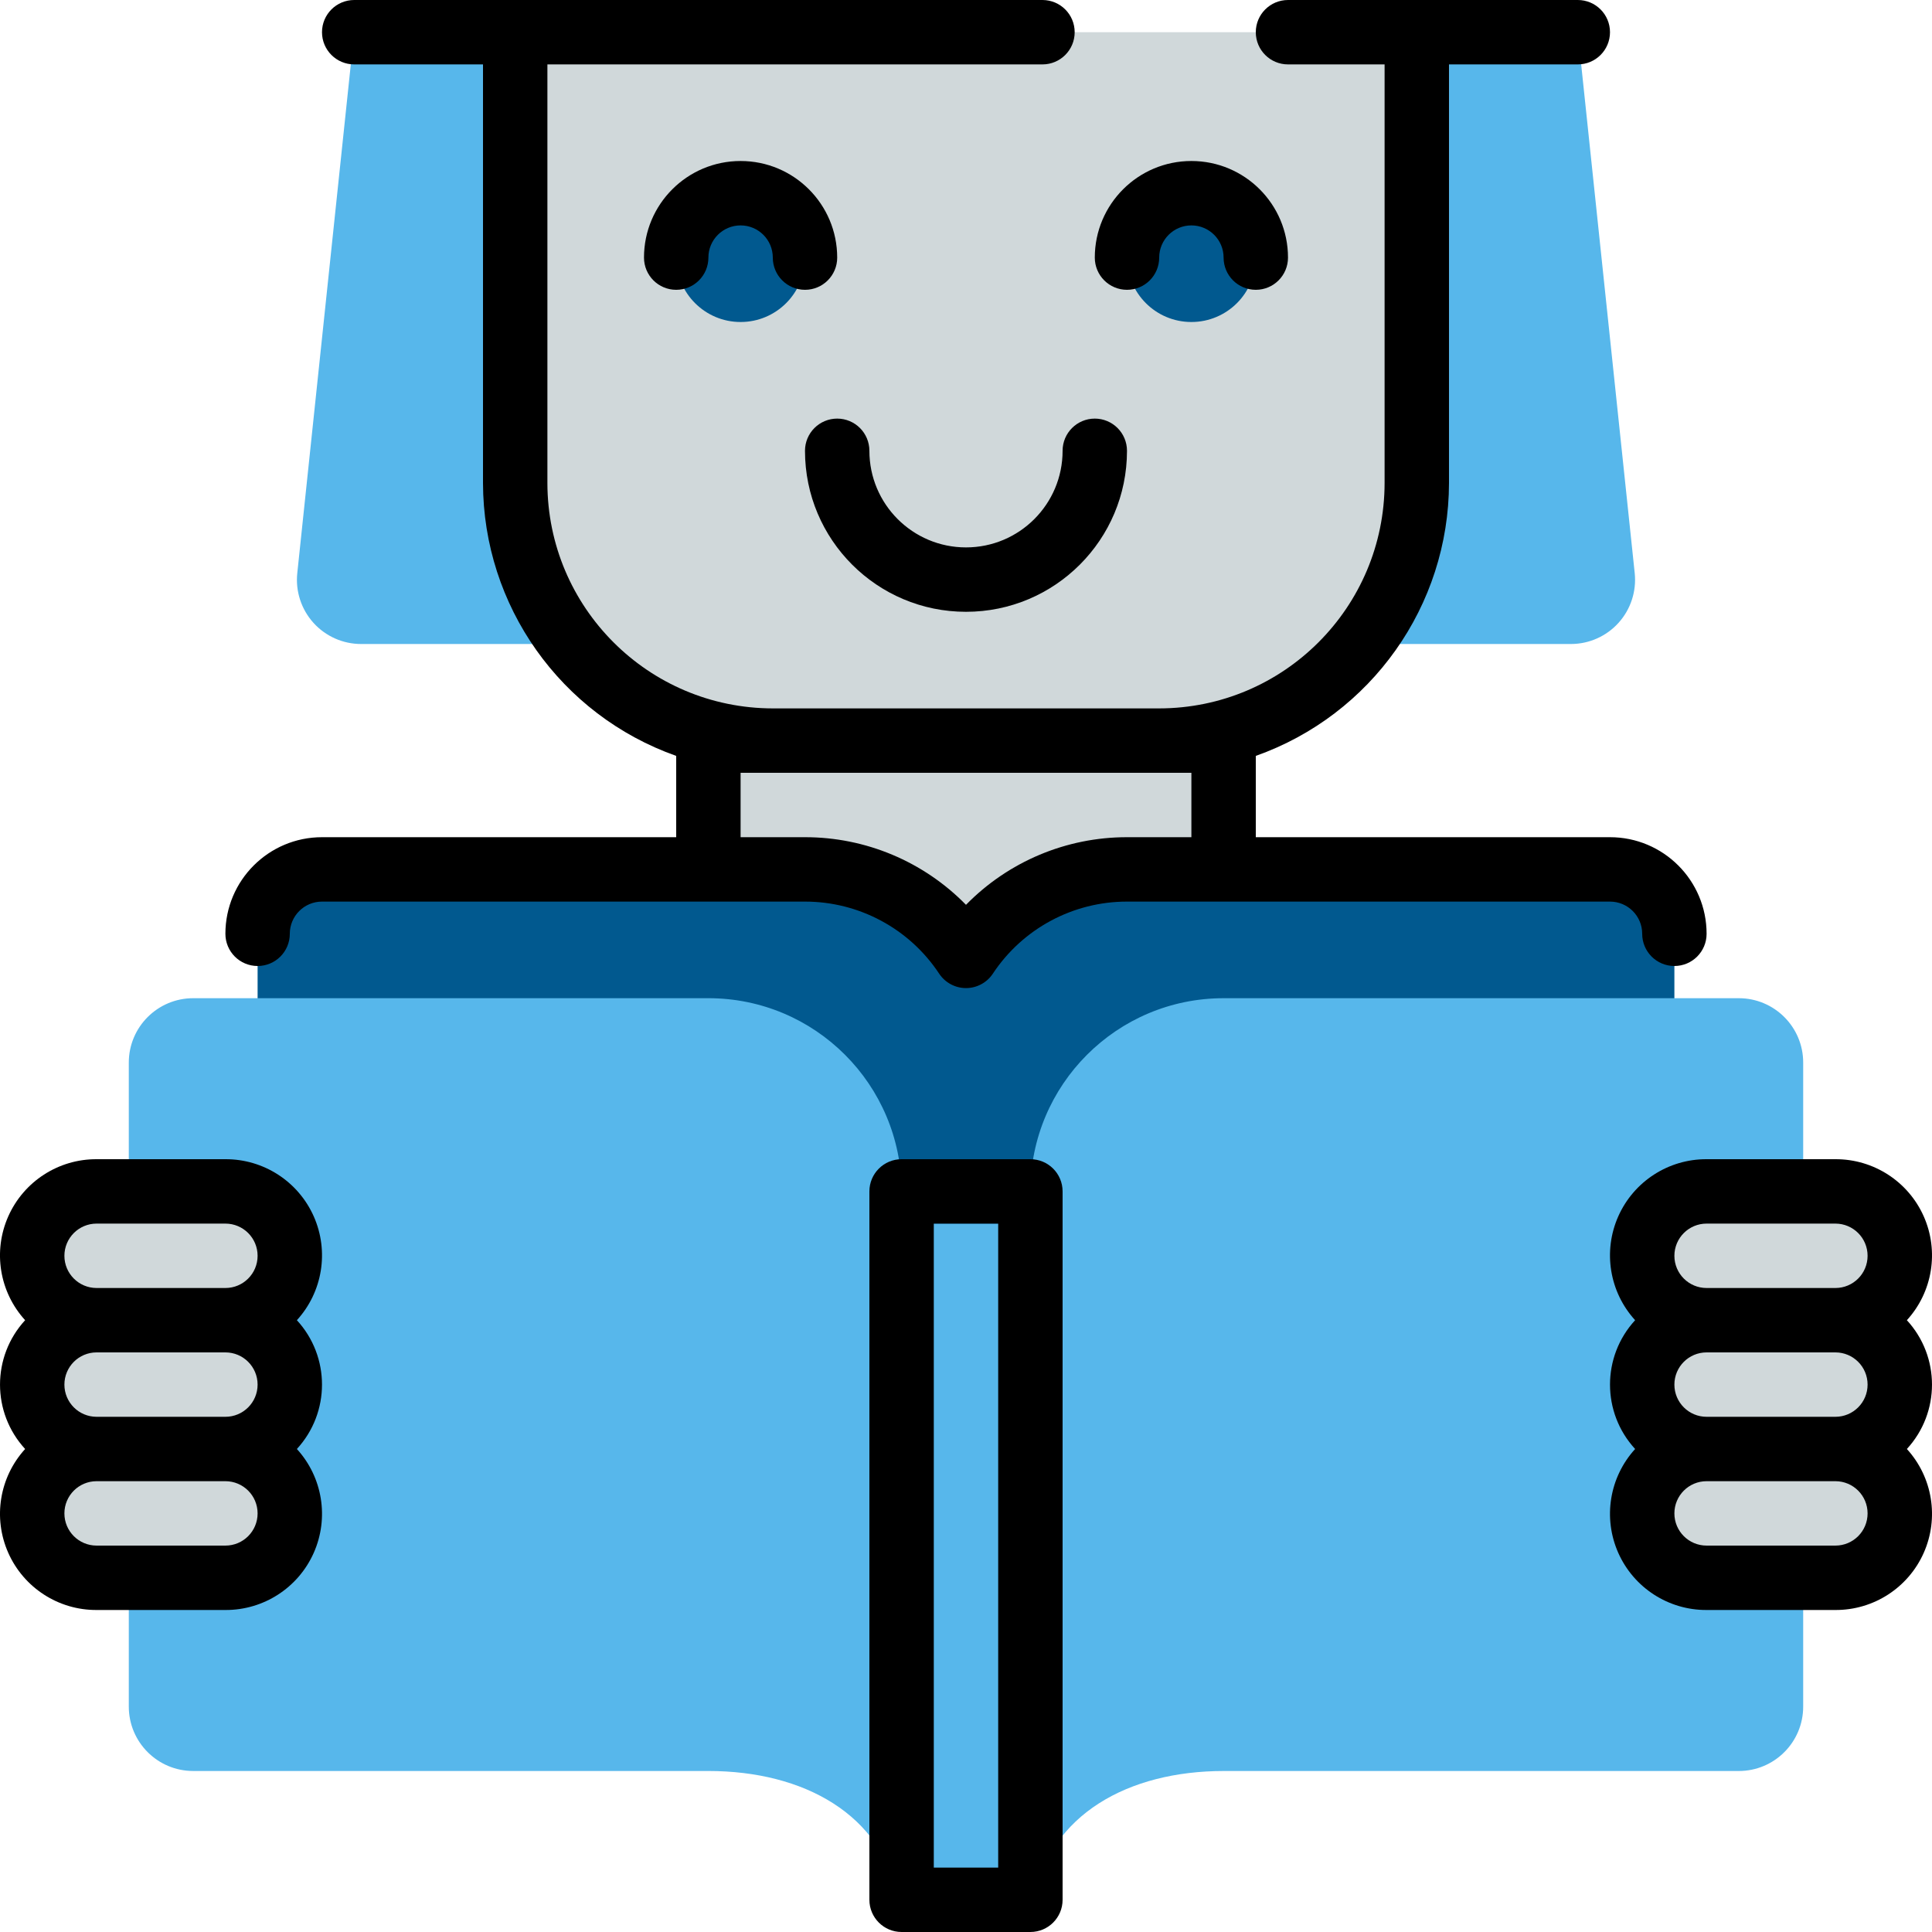 <?xml version="1.0"?>
<svg xmlns="http://www.w3.org/2000/svg" height="512px" viewBox="0 0 480.003 480" width="512px" class=""><g><g><path d="m224 296h32v176h-32zm0 0" fill="#fd412d" data-original="#57B7EB" class="" style="fill:#57B7EB" data-old_color="#fd412d"/><path d="m176 160h128v96h-128zm0 0" fill="#faa108" data-original="#D0D8DA" class="" style="fill:#D0D8DA" data-old_color="#faa108"/><path d="m128 8h224v112c0 35.348-28.652 64-64 64h-96c-35.344 0-64-28.652-64-64zm0 0" fill="#faa108" data-original="#D0D8DA" class="" style="fill:#D0D8DA" data-old_color="#faa108"/><path d="m200 64c0 8.84-7.16 16-16 16-8.836 0-16-7.16-16-16 0-8.836 7.164-16 16-16 8.84 0 16 7.164 16 16zm0 0" fill="#70dda8" data-original="#01598F" class="" style="fill:#01598F" data-old_color="#70dda8"/><path d="m312 64c0 8.84-7.16 16-16 16-8.836 0-16-7.16-16-16 0-8.836 7.164-16 16-16 8.84 0 16 7.164 16 16zm0 0" fill="#70dda8" data-original="#01598F" class="" style="fill:#01598F" data-old_color="#70dda8"/><path d="m424 296h32c8.84 0 16 7.164 16 16 0 8.84-7.16 16-16 16h-32c-8.836 0-16-7.16-16-16 0-8.836 7.164-16 16-16zm0 0" fill="#faa108" data-original="#D0D8DA" class="" style="fill:#D0D8DA" data-old_color="#faa108"/><path d="m424 328h32c8.84 0 16 7.164 16 16 0 8.84-7.16 16-16 16h-32c-8.836 0-16-7.16-16-16 0-8.836 7.164-16 16-16zm0 0" fill="#faa108" data-original="#D0D8DA" class="" style="fill:#D0D8DA" data-old_color="#faa108"/><path d="m424 360h32c8.84 0 16 7.164 16 16 0 8.84-7.16 16-16 16h-32c-8.836 0-16-7.16-16-16 0-8.836 7.164-16 16-16zm0 0" fill="#faa108" data-original="#D0D8DA" class="" style="fill:#D0D8DA" data-old_color="#faa108"/><path d="m56 328h-32c-8.836 0-16-7.16-16-16 0-8.836 7.164-16 16-16h32c8.84 0 16 7.164 16 16 0 8.84-7.16 16-16 16zm0 0" fill="#faa108" data-original="#D0D8DA" class="" style="fill:#D0D8DA" data-old_color="#faa108"/><path d="m56 360h-32c-8.836 0-16-7.16-16-16 0-8.836 7.164-16 16-16h32c8.84 0 16 7.164 16 16 0 8.84-7.16 16-16 16zm0 0" fill="#faa108" data-original="#D0D8DA" class="" style="fill:#D0D8DA" data-old_color="#faa108"/><path d="m56 392h-32c-8.836 0-16-7.16-16-16 0-8.836 7.164-16 16-16h32c8.84 0 16 7.164 16 16 0 8.84-7.16 16-16 16zm0 0" fill="#faa108" data-original="#D0D8DA" class="" style="fill:#D0D8DA" data-old_color="#faa108"/><path d="m352 8v112c.016 14.551-4.953 28.668-14.078 40h52.367c4.516 0 8.82-1.914 11.844-5.27 3.023-3.355 4.48-7.836 4.012-12.328l-14.145-134.402zm0 0" fill="#fd412d" data-original="#57B7EB" class="" style="fill:#57B7EB" data-old_color="#fd412d"/><path d="m88 8-14.141 134.402c-.473 4.492.988 8.973 4.012 12.332 3.027 3.355 7.332 5.27 11.852 5.266h52.367c-9.129-11.328-14.102-25.445-14.09-40v-112" fill="#fd412d" data-original="#57B7EB" class="" style="fill:#57B7EB" data-old_color="#fd412d"/><path d="m416 304v-72c0-8.836-7.16-16-16-16h-120c-16.094-.004-31.117 8.066-40 21.488-8.879-13.422-23.902-21.492-40-21.488h-120c-8.836 0-16 7.164-16 16v72zm0 0" fill="#70dda8" data-original="#01598F" class="" style="fill:#01598F" data-old_color="#70dda8"/><path d="m424 392c-8.836 0-16-7.16-16-16 0-8.836 7.164-16 16-16-8.836 0-16-7.16-16-16 0-8.836 7.164-16 16-16-8.836 0-16-7.16-16-16 0-8.836 7.164-16 16-16h24v-32c0-8.836-7.16-16-16-16h-128c-26.508 0-48 21.492-48 48v176h.801c3.93-21.199 23.562-32 47.242-32h127.957c8.84 0 16-7.16 16-16v-32zm0 0" fill="#fd412d" data-original="#57B7EB" class="" style="fill:#57B7EB" data-old_color="#fd412d"/><path d="m176 248h-128c-8.836 0-16 7.164-16 16v32h24c8.84 0 16 7.164 16 16 0 8.84-7.16 16-16 16 8.84 0 16 7.164 16 16 0 8.84-7.16 16-16 16 8.84 0 16 7.164 16 16 0 8.84-7.16 16-16 16h-24v32c0 8.84 7.164 16 16 16h128c23.691 0 43.312 10.801 47.242 32h.758v-176c0-26.508-21.488-48-48-48zm0 0" fill="#fd412d" data-original="#57B7EB" class="" style="fill:#57B7EB" data-old_color="#fd412d"/><g fill="#301993"><path d="m256 288h-32c-4.418 0-8 3.582-8 8v176c0 4.422 3.582 8 8 8h32c4.422 0 8-3.578 8-8v-176c0-4.418-3.578-8-8-8zm-8 176h-16v-160h16zm0 0" data-original="#000000" class="active-path" data-old_color="#301993" style="fill:#000000"/><path d="m408 232c0 4.422 3.582 8 8 8 4.422 0 8-3.578 8-8 0-13.254-10.742-24-24-24h-88v-20.199c28.73-10.172 47.953-37.32 48-67.801v-104h32c4.422 0 8-3.578 8-8 0-4.418-3.578-8-8-8h-72c-4.418 0-8 3.582-8 8 0 4.422 3.582 8 8 8h24v104c-.035 30.914-25.086 55.965-56 56h-96c-30.91-.035-55.965-25.086-56-56v-104h123c4.422 0 8-3.578 8-8 0-4.418-3.578-8-8-8h-171c-4.418 0-8 3.582-8 8 0 4.422 3.582 8 8 8h32v104c.051 30.48 19.273 57.629 48 67.801v20.199h-88c-13.254 0-24 10.746-24 24 0 4.422 3.582 8 8 8 4.422 0 8-3.578 8-8 0-4.418 3.582-8 8-8h120c13.418-.004 25.938 6.723 33.336 17.914 1.484 2.23 3.984 3.574 6.664 3.574s5.184-1.344 6.664-3.574c7.402-11.191 19.922-17.918 33.336-17.914h120c4.422 0 8 3.582 8 8zm-168-7.199c-10.523-10.758-24.945-16.816-40-16.801h-16v-16h112v16h-16c-15.051-.016-29.473 6.043-40 16.801zm0 0" data-original="#000000" class="active-path" data-old_color="#301993" style="fill:#000000"/><path d="m208 64c0-13.254-10.742-24-24-24-13.254 0-24 10.746-24 24 0 4.422 3.582 8 8 8 4.422 0 8-3.578 8-8 0-4.418 3.582-8 8-8 4.422 0 8 3.582 8 8 0 4.422 3.582 8 8 8 4.422 0 8-3.578 8-8zm0 0" data-original="#000000" class="active-path" data-old_color="#301993" style="fill:#000000"/><path d="m280 72c4.422 0 8-3.578 8-8 0-4.418 3.582-8 8-8 4.422 0 8 3.582 8 8 0 4.422 3.582 8 8 8 4.422 0 8-3.578 8-8 0-13.254-10.742-24-24-24-13.254 0-24 10.746-24 24 0 4.422 3.582 8 8 8zm0 0" data-original="#000000" class="active-path" data-old_color="#301993" style="fill:#000000"/><path d="m264 112c0 13.258-10.742 24-24 24-13.254 0-24-10.742-24-24 0-4.418-3.578-8-8-8-4.418 0-8 3.582-8 8 0 22.094 17.91 40 40 40 22.094 0 40-17.906 40-40 0-4.418-3.578-8-8-8-4.418 0-8 3.582-8 8zm0 0" data-original="#000000" class="active-path" data-old_color="#301993" style="fill:#000000"/><path d="m473.762 328c6.391-7.004 8.035-17.129 4.188-25.801-3.852-8.668-12.461-14.238-21.949-14.199h-32c-9.484-.039-18.094 5.531-21.945 14.199-3.848 8.672-2.207 18.797 4.188 25.801-8.32 9.047-8.32 22.957 0 32-6.395 7.008-8.035 17.133-4.188 25.805 3.852 8.668 12.461 14.238 21.945 14.195h32c9.488.043 18.098-5.527 21.949-14.195 3.848-8.672 2.203-18.797-4.188-25.805 8.32-9.043 8.32-22.953 0-32zm-57.762 16c0-4.418 3.582-8 8-8h32c4.422 0 8 3.582 8 8 0 4.422-3.578 8-8 8h-32c-4.418 0-8-3.578-8-8zm8-40h32c4.422 0 8 3.582 8 8 0 4.422-3.578 8-8 8h-32c-4.418 0-8-3.578-8-8 0-4.418 3.582-8 8-8zm32 80h-32c-4.418 0-8-3.578-8-8 0-4.418 3.582-8 8-8h32c4.422 0 8 3.582 8 8 0 4.422-3.578 8-8 8zm0 0" data-original="#000000" class="active-path" data-old_color="#301993" style="fill:#000000"/><path d="m56 288h-32c-9.484-.039-18.094 5.531-21.945 14.199-3.848 8.672-2.207 18.797 4.188 25.801-8.32 9.047-8.32 22.957 0 32-6.395 7.008-8.035 17.133-4.188 25.805 3.852 8.668 12.461 14.238 21.945 14.195h32c9.488.043 18.098-5.527 21.949-14.195 3.848-8.672 2.203-18.797-4.188-25.805 8.32-9.043 8.32-22.953 0-32 6.391-7.004 8.035-17.129 4.188-25.801-3.852-8.668-12.461-14.238-21.949-14.199zm-32 16h32c4.422 0 8 3.582 8 8 0 4.422-3.578 8-8 8h-32c-4.418 0-8-3.578-8-8 0-4.418 3.582-8 8-8zm40 40c0 4.422-3.578 8-8 8h-32c-4.418 0-8-3.578-8-8 0-4.418 3.582-8 8-8h32c4.422 0 8 3.582 8 8zm-8 40h-32c-4.418 0-8-3.578-8-8 0-4.418 3.582-8 8-8h32c4.422 0 8 3.582 8 8 0 4.422-3.578 8-8 8zm0 0" data-original="#000000" class="active-path" data-old_color="#301993" style="fill:#000000"/></g></g></g> </svg>
